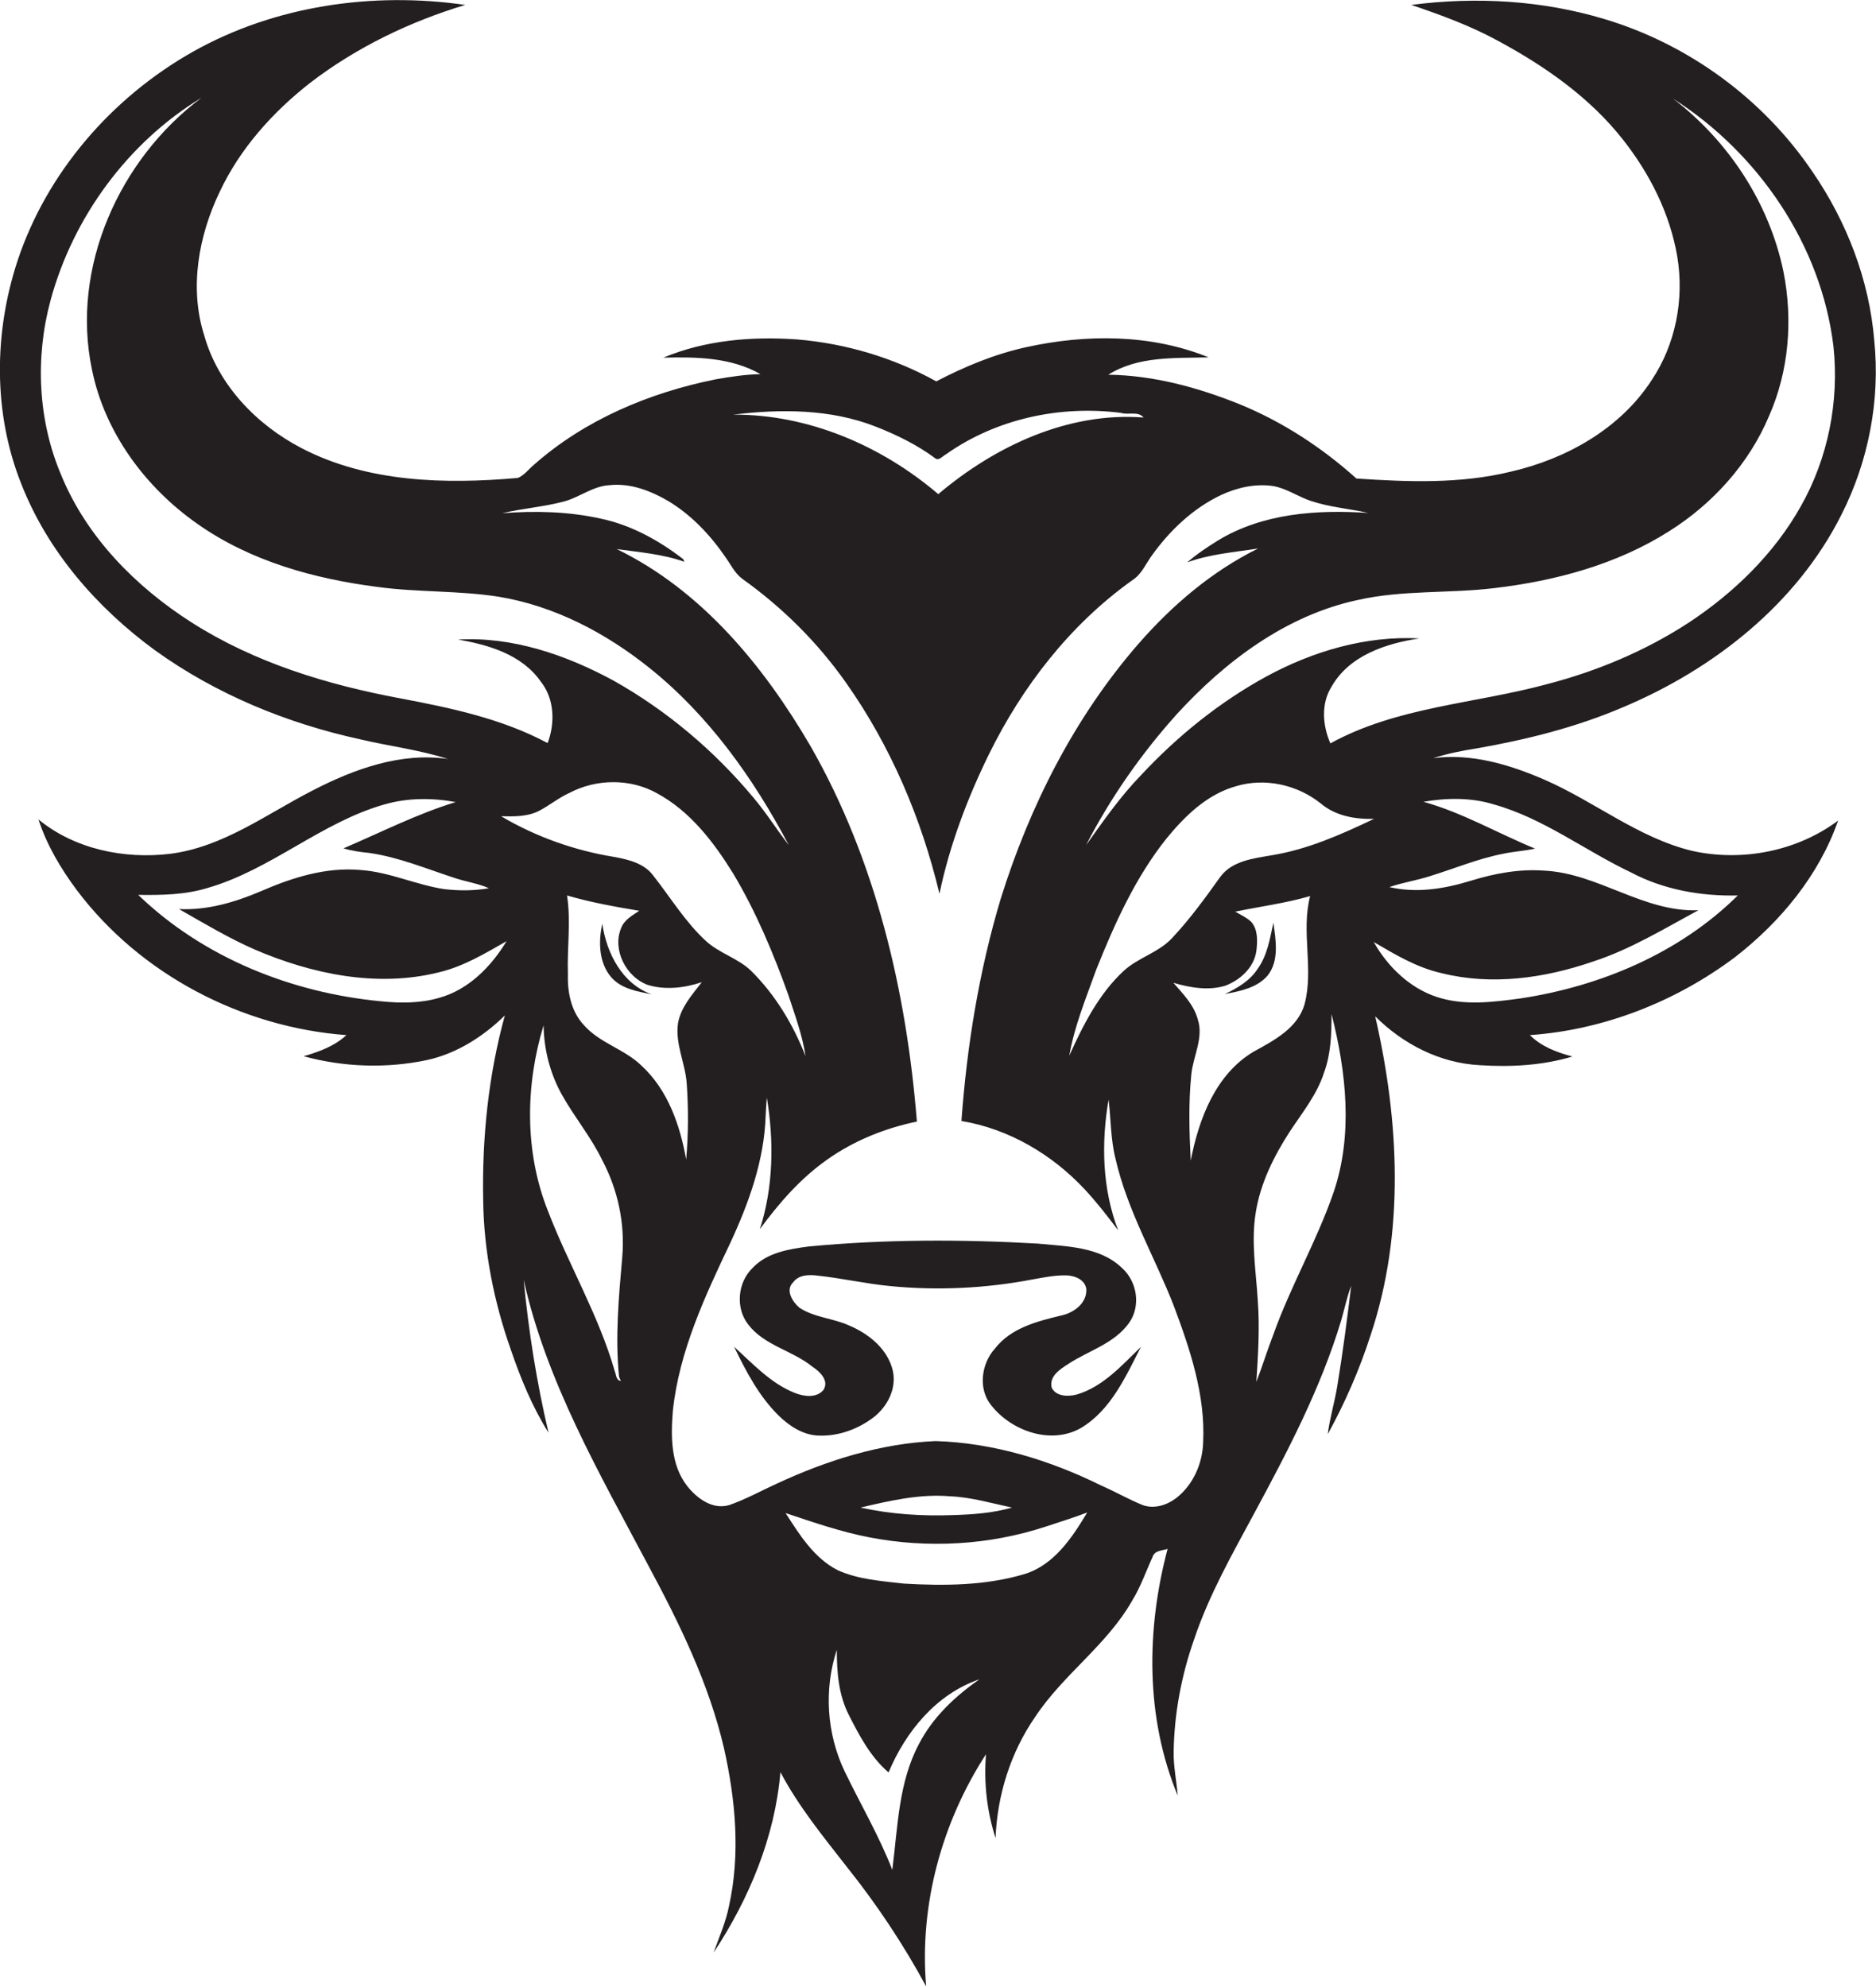 <?xml version="1.0" encoding="utf-8"?>
<!-- Generator: Adobe Illustrator 19.2.0, SVG Export Plug-In . SVG Version: 6.00 Build 0)  -->
<svg version="1.1" id="Layer_1" xmlns="http://www.w3.org/2000/svg" xmlns:xlink="http://www.w3.org/1999/xlink" x="0px" y="0px"
	 viewBox="0 0 648.8 687.1" enable-background="new 0 0 648.8 687.1" xml:space="preserve">
<g>
	<path fill="#231F20" d="M561.3,244.6c31.4-13.2,60-35.7,75.5-66.5c9.4-18.5,13.5-39.7,11.4-60.3c-1.7-20.9-9.5-41.1-21.3-58.3
		c-17-25.2-42.9-44.2-72-52.9c-21.5-6.5-44.5-7.8-66.8-4.9c10.3,3.5,20.7,7.3,30.3,12.6c16.1,8.7,31.5,19.5,42.9,34
		c9.3,11.8,16.3,25.7,18.8,40.6c2.4,14.7-0.6,30.2-8.9,42.6c-10.9,16.8-29.5,27.2-48.6,31.6c-17.5,4.3-35.7,3.6-53.5,2.4
		c-11.9-10.7-25.5-19.6-40.4-25.7c-14.4-5.8-29.8-10-45.4-10.2c10.3-6.5,23-5.7,34.7-6c-19.9-8.1-42.4-8.1-63.2-3.5
		c-10.9,2.4-21.2,6.7-31,11.8c-14.8-8.2-31.3-13.1-48.1-14.5c-15.6-1.1-31.7,0.2-46.3,6.3c11.4-0.3,23.5-0.1,33.6,5.7
		c-5.2,0.1-10.4,0.9-15.5,1.8c-22.9,4.6-45.3,14-62.9,29.6c-1.8,1.5-3.3,3.6-5.5,4.5c-25.1,2.2-51.9,1.6-74.8-10.3
		c-15.6-8.1-28.9-21.9-33.7-39.1c-5.2-16.4-1.9-34.4,5.4-49.6c7-14.9,18.3-27.5,31.2-37.6c16-12.3,34.5-21.2,53.7-27
		C129-2.9,95.1,1.9,66.7,17.9C38.7,33.7,16.1,59.7,6,90.4c-8.1,24.7-8.4,52.4,1.3,76.8c9.1,23.4,26.2,43,46.3,57.7
		c21.1,15.2,45.7,25.3,71,30.8c10.1,2.4,20.4,3.6,30.3,6.8c-16.3-2.4-32.5,3.5-46.8,10.9c-16,8.2-31,19.6-49.3,21.9
		c-15.8,1.9-33-1.6-45.5-11.9c2.9,8.9,7.7,17,13.3,24.5c21.9,29.1,57,47.4,93.2,50.1c-4.1,3.8-9.5,5.8-14.8,7.3
		c13.9,3.8,28.7,4.3,42.8,1.3c10.3-2.3,19.3-8.1,26.8-15.4c-5.7,20.7-7.9,42.3-7.5,63.7c0.2,17.7,3.7,35.3,9.6,52
		c3.4,9.9,7.4,19.7,13,28.6c-4.1-17.4-6.9-35.1-8.6-52.9c7.9,35.4,26.3,67.1,43.1,98.8c10.8,20.1,21,40.9,26.2,63.3
		c4,17.8,5.7,36.6,1.7,54.6c-1.1,5.5-3.4,10.7-5.3,16c12.3-18.6,21.2-40,23.1-62.4c6.3,11.9,14.8,22.3,23,32.8
		c10.3,12.9,19.5,26.7,27.4,41.3c-2.4-28.1,5.4-56.7,20.7-80.3c-0.8,9.8,0.3,19.7,3.3,29c0.6-14.9,5.2-29.6,13.7-41.9
		c9.7-14.7,24.9-24.9,33.6-40.3c2.9-4.7,4.7-10,7-15c0.7-2.3,3.3-2.2,5.2-2.8c-7.4,27.9-7.7,58.3,3.5,85.3
		c-0.4-5.1-1.5-10.1-1.4-15.2c0.2-13.2,2.7-26.4,7.1-38.9c5.1-15.2,13.1-29.3,20.7-43.4c11.6-21.5,23-43.2,30.1-66.7
		c1.2-4.1,2-8.2,3.5-12.1c-1.4,11.5-2.9,23.1-4.8,34.6c-0.9,5.6-2.6,11.1-3.3,16.7c6-10.9,11-22.4,14.8-34.2
		c11.9-35.5,9.9-74.2,1.6-110.3c9.6,9.6,22.4,16.2,36.2,16.9c10.7,0.7,21.7,0.1,32-3c-5.3-1.4-10.7-3.4-14.7-7.4
		c25.6-1.8,50.5-11.6,71-27c15.7-12.2,29-28.3,35.6-47.2c-14.2,10.6-33.1,14.3-50.4,10.5c-18.7-4.5-33.8-17.1-51.3-24.7
		c-12-5.2-25.1-9.1-38.3-7.4c5-1.6,10.1-2.6,15.2-3.4C528,255.8,545.2,251.5,561.3,244.6z M303,147.6c7.1,2.8,14.1,6.2,20.3,10.8
		c1.3,1.2,2.7-0.7,3.9-1.3c17.4-12.3,39.5-17,60.5-14.3c2.5,0.8,5.9-0.7,7.8,1.6c-26.1-2-51.4,9.9-71,26.5
		c-19.7-16.8-44.9-27.6-70.9-27.5C270,141.4,287.3,141.4,303,147.6z M138.3,241.5c-25.2-4.7-50.2-12.3-72-26.2
		c-19.3-12.3-36.3-29.5-45.1-50.9c-8.1-19-9.1-40.7-3.7-60.6c7.8-28.7,26.7-54.5,52.2-70c-28.4,21.2-45.3,58.7-37.9,94
		c4.4,21.8,18.5,40.8,36.5,53.4c18.3,12.9,40.4,19,62.3,21.8c13.9,1.9,28.1,1.2,42,3.4c19.2,3.2,36.9,12.5,52,24.6
		c20.5,16.4,36,38.2,48.2,61.3c-4.2-5.4-7.8-11.2-12.2-16.4c-13.5-16.2-29.9-30.1-48.4-40.5c-16.4-8.9-35-15.3-53.8-14.2
		c10.6,1.8,22.1,5.2,28.6,14.5c4.8,6,5,14.4,2.4,21.3C173.5,248.5,155.7,244.8,138.3,241.5z M151.9,345.1
		c-6.5,1.9-13.4,1.9-20.1,1.2c-30.9-2.9-61.5-15.1-84-36.8c8,0.1,16.2,0,24-2.4c21.9-6.3,39.3-22.7,61.2-28.9
		c8-2.3,16.5-2.3,24.6-0.8c-13.4,4.1-25.9,10.5-38.8,16c2.9,0.9,6,1.3,9,1.6c10.3,1.5,20,5.6,29.9,8.8c3.8,1.2,7.8,1.8,11.4,3.4
		c-5.1,0.9-10.4,0.9-15.5,0.3c-9.8-1.5-18.9-5.9-28.8-6.6c-12-1.1-23.7,2.6-34.5,7.3c-8.9,3.8-18.6,6.7-28.4,6.2
		c8.6,4.9,17.1,10,26.2,14c19.8,8.5,42.3,13.2,63.6,7.9c8.5-2,16-6.5,23.5-10.8C169.8,334.4,162,342.3,151.9,345.1z M173.3,282.3
		c4.4,0.1,9,0.2,13-1.8c3.7-1.9,6.9-4.6,10.7-6.3c9.3-4.9,21.1-5,30.3,0.2c11.4,6.2,19.5,16.8,26.2,27.6c7.9,13.2,13.9,27.5,19.1,42
		c2.3,7,4.9,14,6,21.3c-4.3-11-10.5-21.3-18.9-29.6c-4.5-4.3-10.9-6-15.5-10.2c-7.2-6.6-12.3-15.1-18.3-22.7
		c-3.1-4.2-8.5-5.5-13.3-6.4C198.8,294.2,185.3,289.4,173.3,282.3z M215.2,434.8c-1.2,13.7-2.5,27.6-1.1,41.4l0.6,1.4
		c-1.7-0.2-1.6-2.3-2.1-3.4c-5.6-19.5-16.1-37-23.3-55.9c-7.9-20.2-7.6-43.1-1.3-63.7c0.1,8.3,2.2,16.5,6.2,23.8
		c4.4,7.9,10.2,14.8,14.1,22.9C213.7,411.5,216.2,423.2,215.2,434.8z M221.9,368.6c-5.9-5.8-14.5-7.8-20-14.1
		c-4.4-4.7-5.7-11.4-5.5-17.7c-0.3-9,1.1-18.2-0.3-27.1c8.2,2.4,16.6,3.9,25,5.3c-2.4,1.6-5.2,3.1-6.3,6c-3.1,7.5,1.7,16.8,9.1,19.6
		c6.1,1.9,12.8,1.1,18.8-0.9c-3.3,4.3-7.2,8.6-8.2,14.1c-1.1,7.1,2.5,13.9,3,20.9c0.6,8.8,0.6,17.6-0.2,26.3
		C235.2,389.2,231,377,221.9,368.6z M317.9,603c-7.2,13.4-7.4,28.9-9.3,43.7c-4.6-11.8-11-22.7-16.5-34.1c-6.2-13-7.2-28.3-2.7-42
		c0,7.7,0.6,15.6,4.2,22.6c3.6,7.1,7.5,14.5,13.7,19.8c5.9-14.1,16.5-27.1,31.4-32.2C330.3,586.7,322.7,593.8,317.9,603z
		 M354.3,544.4c-13.4,4-27.7,4.1-41.6,3.3c-7.8-0.9-15.9-1.4-23.1-4.7c-8.1-4.2-13.1-12.2-17.9-19.7c9.6,3.2,19.1,6.5,29,8.4
		c20.2,3.9,41.4,2.7,60.9-3.7c4.8-1.6,9.7-3.1,14.4-4.9C370.8,531.8,364.5,541.3,354.3,544.4z M297.6,521.4
		c10.2-2.4,20.5-4.8,31-3.9c7.3,0.3,14.3,2.4,21.4,3.9c-6.6,1.9-13.6,2.4-20.4,2.6C318.9,524.4,308.1,523.7,297.6,521.4z
		 M416.1,498.8c-0.2,7.3-3.4,14.7-9.3,19.3c-3.3,2.5-7.7,3.9-11.7,2.4c-4.9-2-9.4-4.6-14.2-6.7c-17.8-8.8-37.4-14.8-57.3-15.4
		c-19.1,0.8-37.7,6.7-54.9,14.7c-5.5,2.5-10.7,5.4-16.4,7.4c-5.7,1.8-11.2-2.2-14.6-6.5c-5.8-7.4-5.7-17.2-5-26.1
		c2.2-20.6,11.1-39.6,19.9-58.1c6.4-13.8,11.7-28.5,12.2-43.9c0.1-2.1,0.2-4.2,0.4-6.3c2.5,15,2.3,30.9-2.4,45.5
		c6.6-9,14-17.5,23.2-24c9.3-6.6,20-10.9,31.1-13.2c-3.6-45-14.2-90.3-36.7-129.7c-16.2-27.8-37.7-54-67.1-68.3
		c7.8,1.1,15.8,1.7,23.4,4.4c-0.1-0.2-0.3-0.7-0.4-0.9c-8.4-6.5-18-11.8-28.4-14c-11.2-2.5-22.8-2.8-34.2-1.9
		c7.1-1.7,14.5-2.2,21.5-4.1c5.4-1.5,9.9-5.3,15.6-5.6c7.3-0.8,14.4,2,20.5,5.6c7.9,4.8,14.4,11.7,19.6,19.3
		c1.8,2.5,3.2,5.5,5.7,7.4c13.9,9.9,26.1,22,35.9,35.9c15.5,21.9,26.2,47.1,32.4,73.1c3.5-16.7,9.6-32.9,17.1-48.2
		c11.6-23.6,28.2-45,49.7-60.3c3.1-2,4.5-5.5,6.6-8.4c6.2-8.7,14.3-16.4,24-21c5.6-2.6,11.9-4,18-3.1c4.6,0.8,8.5,3.6,12.9,5.1
		c6.5,2.2,13.3,2.7,20,4.2c-17.7-1.2-36.6,0.1-52.1,9.6c-3.7,2.3-7.3,4.7-10.5,7.5c7.9-2.9,16.3-3.5,24.5-4.8
		c-16,7.9-29.7,19.6-41.4,33c-22.1,25.4-37.6,56.1-47.6,88.1c-7.5,25-11.7,50.9-13.6,76.9c16.4,2.7,31.4,11.6,42.6,23.6
		c4.2,4.5,7.9,9.3,11.6,14.2c-5.5-14.3-5.9-30.2-3.3-45.2c0.8,6.8,0.7,13.8,2.4,20.5c4.1,17.9,13.5,33.8,20.1,50.7
		C411.6,466.7,416.9,482.5,416.1,498.8z M411.8,401.4c-0.5-9.9-0.8-19.8,0.2-29.7c0.6-6.4,4.4-12.8,2.2-19.3
		c-1.4-5-5.1-8.7-8.4-12.5c5.8,1.7,12.1,2.8,18,1c5.2-2,9.9-6.3,10.7-12c0.4-3.4,0.6-7.4-1.8-10.1c-1.6-1.5-3.6-2.4-5.5-3.5
		c8.6-1.8,17.4-2.9,25.9-5.4c-3.2,12.3,1.3,25.1-1.9,37.3c-2.3,8.3-10.5,12.6-17.6,16.5C420.4,371.5,414.6,387,411.8,401.4z
		 M461.2,412.4c-5.8,16.8-14.8,32.3-20.8,49.1c-2.1,5.4-3.8,11-5.9,16.4c0.6-9.3,1.2-18.7,0.5-28c-0.6-10.2-2.4-20.4-0.7-30.6
		c1.6-10.1,6.3-19.5,11.8-28c4.3-6.5,9.4-12.8,11.8-20.3c2.4-6.5,2.6-13.4,2.6-20.3C465.6,370.8,468,392.5,461.2,412.4z
		 M439.8,295.8c-6.3,1.1-13.7,1.9-17.8,7.5c-5.2,7.3-10.5,14.6-16.7,21.2c-4.7,5-11.7,6.7-16.7,11.3c-8.6,8-14,18.7-18.8,29.3
		c1.8-10.3,5.8-19.9,9.3-29.7c6.4-16,13.6-32,24.4-45.5c6.4-7.8,14-15.2,24-18c10-3,21.2-0.5,29.3,6c5.1,4.3,11.9,5.5,18.4,5.3
		C463.9,288.6,452.2,293.8,439.8,295.8z M516.6,278.2c17.2,4.8,31.4,15.9,47.4,23.5c11.3,6,24.3,8.3,37,8
		c-20.1,19.9-47.4,31.4-75.1,35.6c-9.6,1.3-19.6,2.6-29-0.5c-9.4-3.1-17-10.5-21.8-19c7.5,4.4,15,8.9,23.6,10.8
		c17.3,4.3,35.5,1.7,52.1-4c13-4.2,24.7-11.4,36.6-17.8c-19.1,0.8-34.8-12.9-53.6-13.7c-8.5-0.6-17,1-25.1,3.5
		c-9.1,2.8-18.8,4.4-28.2,2.2c4.6-1.6,9.5-2.3,14.1-3.8c8.4-2.6,16.5-6,25.1-7.7c3.7-0.8,7.5-1,11.2-1.8
		c-12.9-5.3-25-12.4-38.6-16.2C500.4,275.9,508.8,275.8,516.6,278.2z M460.1,257.1c-2.7-6.2-3.3-13.7,0.4-19.6
		c6.1-10.8,18.9-15,30.4-16.7c-18.5-1-36.8,4.4-53,13.2c-16.1,8.8-30.6,20.5-43.2,34c-7.2,7.4-13.1,15.9-19.1,24.3
		c8.4-16.3,19-31.5,31.3-45.2c16.8-18.4,37.9-34.3,62.7-39.6c15.5-3.5,31.5-2.2,47.2-4.1c21.2-2.5,42.4-8.2,60.5-19.7
		c15.1-9.5,27.6-23.4,34.5-39.8c6.9-15.6,8.3-33.3,5-49.9c-4.9-23.8-19-45.2-38.2-59.9c29.6,18.9,51.3,50.7,55.5,85.8
		c2,19-1.9,38.6-11.3,55.2c-9.2,16.4-23.1,29.9-38.7,40.2c-15,9.8-31.7,16.8-49,21.3C510.1,243.4,483.2,244.4,460.1,257.1z"/>
	<path fill="#231F20" d="M208.3,319.5c-1.4,6.2-1.2,13.5,3.1,18.5c3.5,4,9,4.9,14,5.9C215.2,340.3,209.8,329.7,208.3,319.5z"/>
	<path fill="#231F20" d="M438.4,337.4c4.1-5.2,2.8-12.3,2-18.3c-1.2,5.5-2.1,11.3-5.4,15.9c-2.7,4.2-7,6.7-11.4,8.8
		C428.8,342.8,434.7,341.7,438.4,337.4z"/>
	<path fill="#231F20" d="M363.7,479.9c-0.9-4,3-6.4,5.8-8.2c7-4.6,15.9-7,21-14.2c4.1-5.8,2.8-14.2-2.4-18.9
		c-7.7-7.5-19.2-7.5-29.2-8.5c-26.4-1.5-52.9-1.5-79.2,1c-6.9,0.9-14.4,2.1-19.4,7.4c-5.2,5-6,13.8-1.6,19.5
		c5.6,7.4,15.3,9,22.3,14.7c2.6,1.7,5.8,4.8,3.8,8c-2.4,2.9-6.7,2.3-9.8,1.1c-8.4-3.3-14.6-10.1-21.1-16c4.1,8.5,8.6,17.1,15.4,23.8
		c3.7,3.6,8.4,6.7,13.7,6.9c6.9,0.3,13.7-2.2,19.1-6.3c4.8-3.7,8-9.9,6.7-16c-1.7-7.6-8.3-12.9-15.2-15.8
		c-5.5-2.5-11.9-2.7-17.1-6.1c-2.4-2-5-6.1-2.2-8.8c2-2.7,5.6-2.7,8.6-2.3c8.4,0.9,16.6,2.8,25,3.6c16.4,1.6,33,0.8,49.2-2.3
		c3.9-0.7,7.8-1.5,11.8-1.4c2.9,0.1,6.4,1.5,6.8,4.8c0.2,4.9-4.4,8.2-8.8,9.1c-8.3,2-17.3,4.3-22.8,11.4c-4.7,5.2-5.9,13.8-1.4,19.5
		c7,9,20.7,13.9,31.1,8c10.4-6.2,15.5-17.8,20.8-28.1c-6.6,6.4-13.1,13.8-22.2,16.5C369.3,483.1,365.2,483,363.7,479.9z"/>
</g>
</svg>
